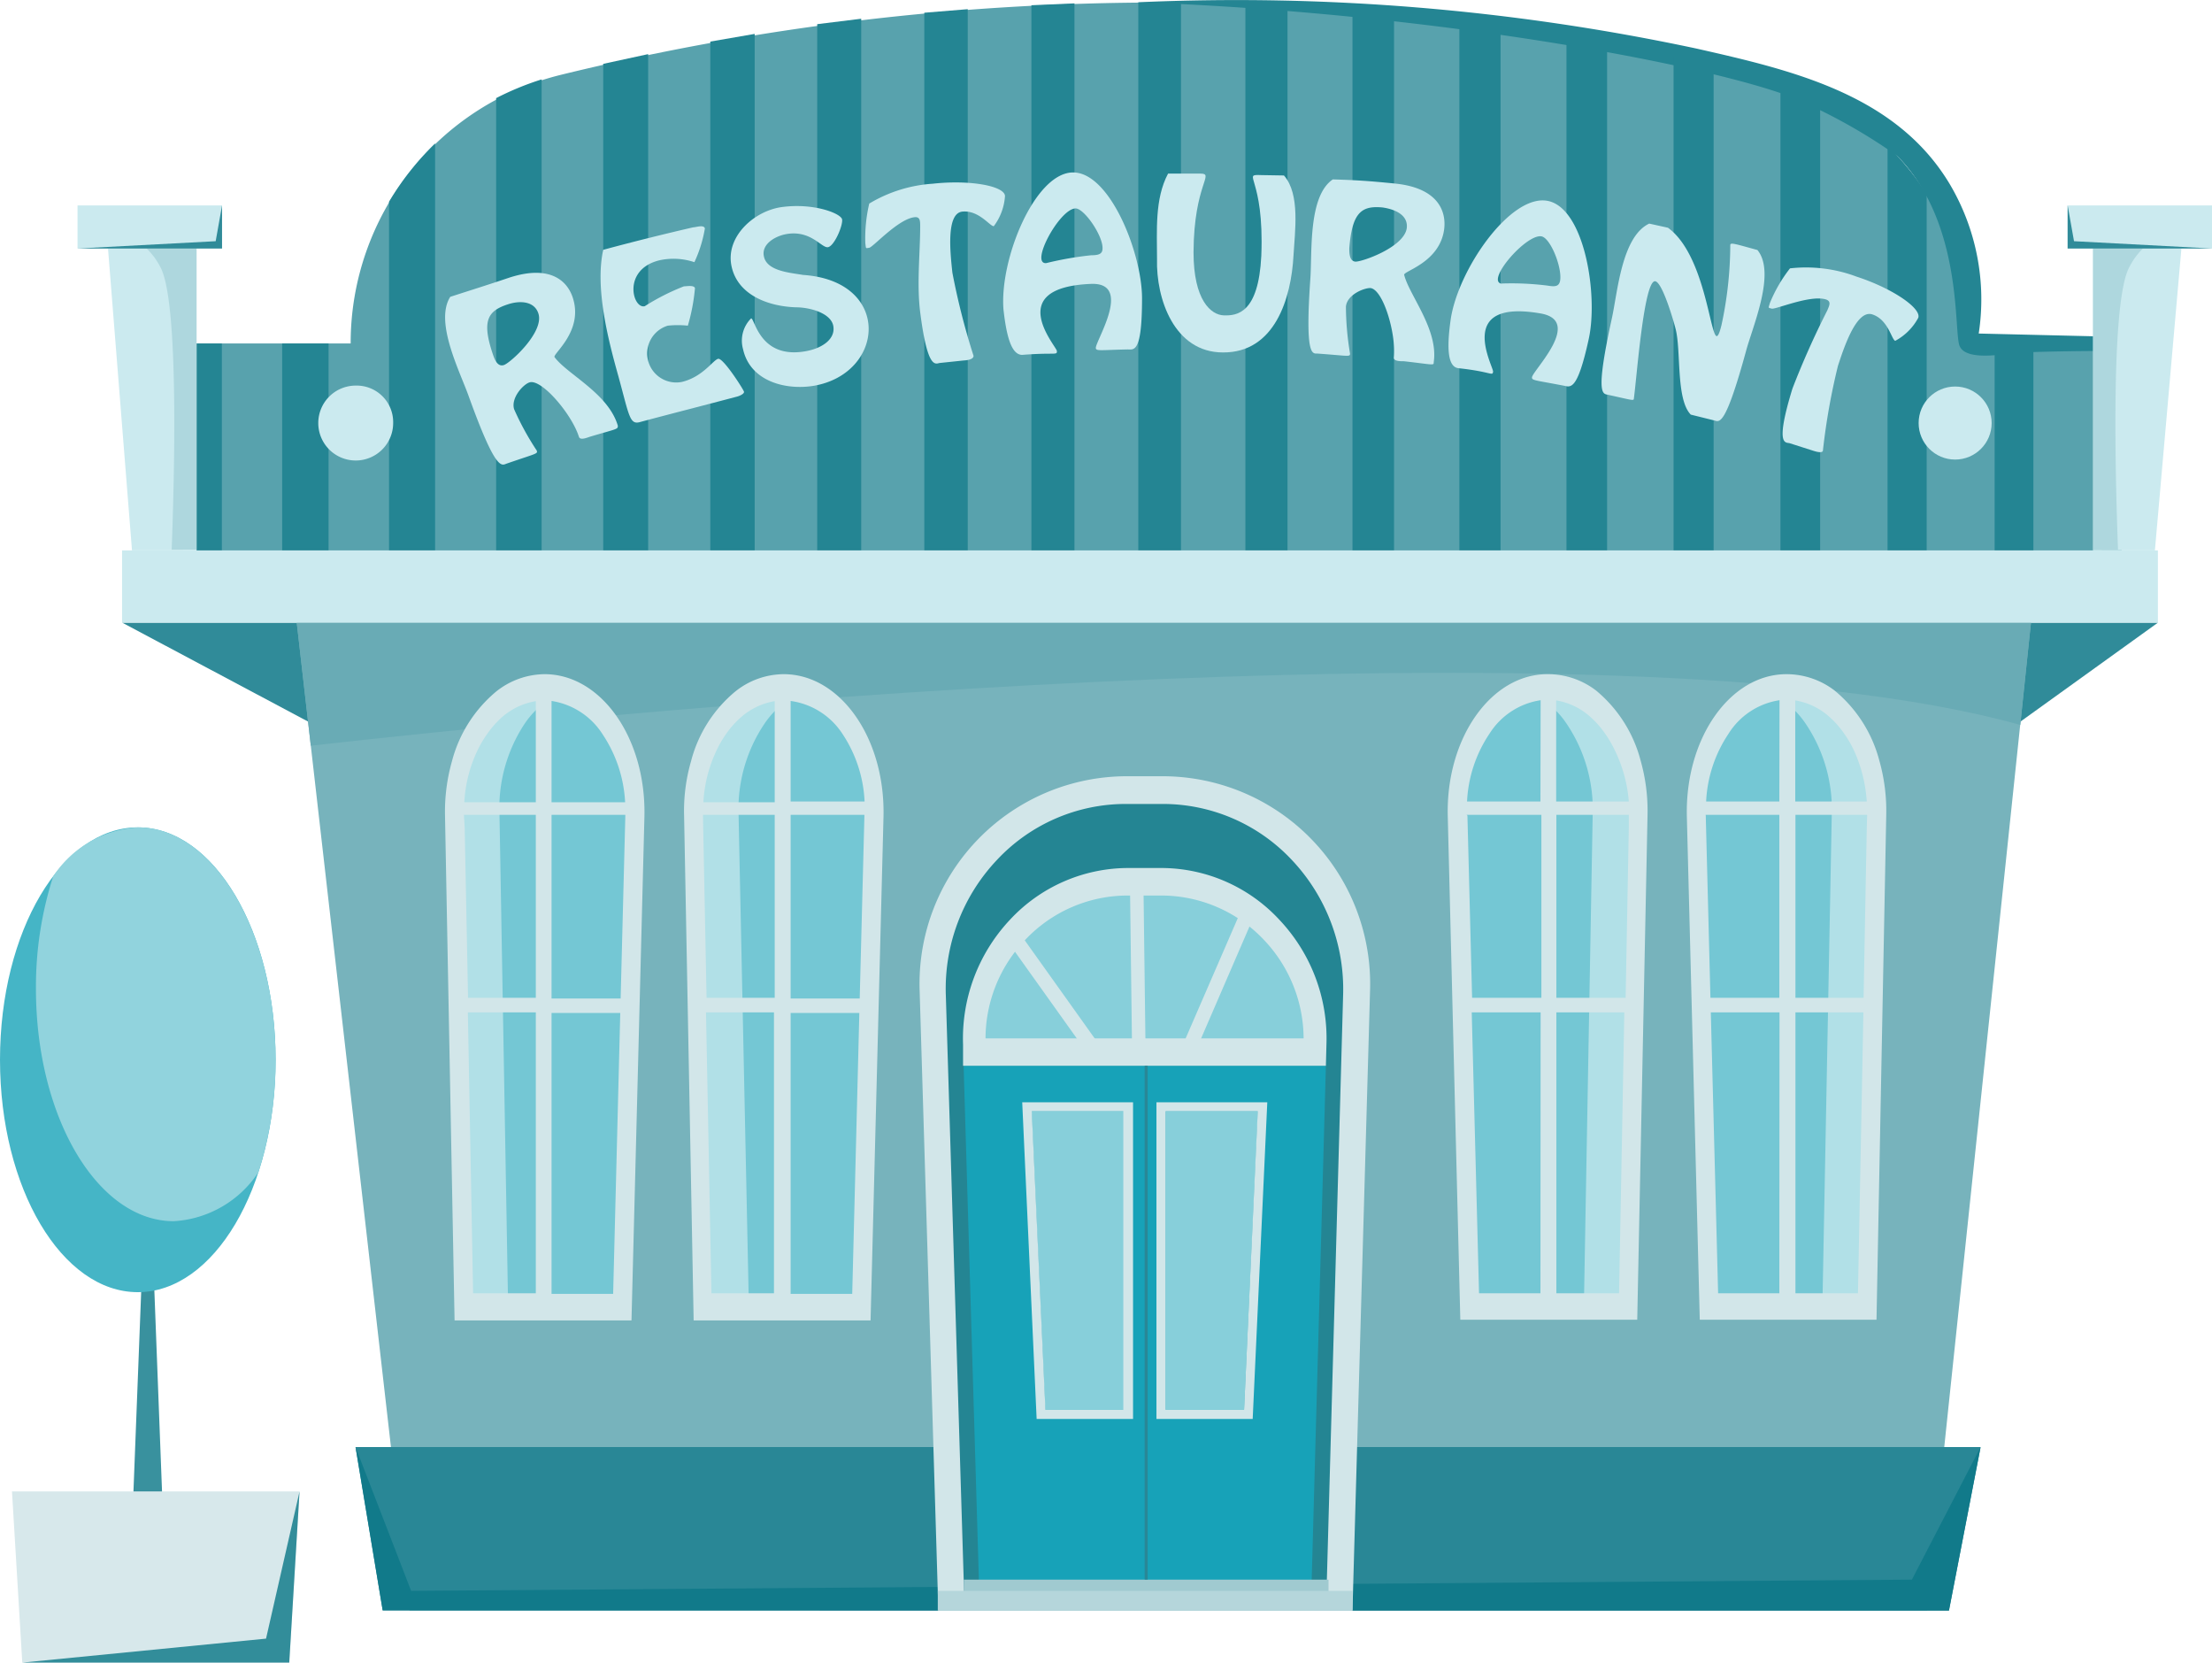 <svg xmlns="http://www.w3.org/2000/svg" viewBox="0 0 118.15 88.78"><defs><style>.cls-1{isolation:isolate;}.cls-2{fill:#308b99;}.cls-3{fill:#77b3bc;}.cls-17,.cls-4{fill:#69abb5;mix-blend-mode:multiply;}.cls-5{fill:#298796;}.cls-6{fill:#117a8a;}.cls-7{fill:#d2e6e9;}.cls-8{fill:#248593;}.cls-9{fill:#17a2b8;}.cls-10{fill:#87cfda;}.cls-11{fill:#a0cad0;}.cls-12{fill:#b5d6db;}.cls-13{fill:#74c7d4;}.cls-14{fill:#b1e0e7;}.cls-15{fill:#58a2ad;}.cls-16{fill:#cbeaef;}.cls-17{opacity:0.29;}.cls-18{fill:#39919e;}.cls-19{fill:#45b5c6;}.cls-20{fill:#91d3dd;}.cls-21{fill:#d7e8eb;}.cls-22{fill:#328d9a;}</style></defs><g class="cls-1"><g id="Layer_2" data-name="Layer 2"><g id="Layer_1-2" data-name="Layer 1"><polygon class="cls-2" points="16.51 38.56 6.53 33.25 115.26 33.25 107.88 38.56 16.51 38.56"/><polygon class="cls-3" points="102.93 86 21.88 86 15.85 33.25 108.48 33.25 102.93 86"/><path class="cls-4" d="M16.6,39.82c12.45-1.41,69.07-7.31,91.31-1.11l.57-5.46H15.85Z"/><polygon class="cls-5" points="18.99 77.27 20.44 85.99 104.1 86 105.79 77.27 18.99 77.27"/><polygon class="cls-6" points="18.99 77.27 20.44 85.99 104.1 86 105.79 77.27 102.12 84.35 21.96 84.95 18.99 77.27"/><path class="cls-7" d="M72.24,86H50.12l-1-33.12A11.08,11.08,0,0,1,60.19,41.45H62.1A11.09,11.09,0,0,1,73.18,52.86Z"/><path class="cls-8" d="M51.52,85.86l-1-32.71a10,10,0,0,1,2.72-7.22,9.42,9.42,0,0,1,6.92-3H62.1a9.44,9.44,0,0,1,6.91,3,10.05,10.05,0,0,1,2.73,7.21l-.91,32.73Z"/><polygon class="cls-9" points="51.47 56.91 52.33 85.87 70.02 85.87 70.82 56.91 51.47 56.91"/><path class="cls-7" d="M70.85,55.76a9.22,9.22,0,0,0-2.5-6.63A8.61,8.61,0,0,0,62,46.35H60.27a8.63,8.63,0,0,0-6.34,2.78,9.25,9.25,0,0,0-2.49,6.65l0,1.13H70.82Z"/><path class="cls-10" d="M52.64,55.45a7.64,7.64,0,0,1,2.08-5.22,7.52,7.52,0,0,1,5.55-2.41H62a7.54,7.54,0,0,1,5.54,2.4,7.67,7.67,0,0,1,2.09,5.23Z"/><rect class="cls-11" x="51.48" y="84.35" width="19.48" height="1.51"/><rect class="cls-12" x="50.09" y="84.95" width="22.15" height="1.05"/><polygon class="cls-7" points="58.1 56.27 53.72 50.13 54.27 49.56 58.65 55.7 58.1 56.27"/><polygon class="cls-7" points="60.47 56.29 60.35 46.84 61.07 46.82 61.19 56.27 60.47 56.29"/><polygon class="cls-7" points="63.77 56.34 63.12 55.93 66.46 48.23 67.1 48.64 63.77 56.34"/><polygon class="cls-10" points="55.83 75.28 55.1 59.34 60.03 59.34 60.03 75.28 55.83 75.28"/><path class="cls-7" d="M54.6,58.86l.77,16.91h5.15V58.86ZM60,75.28H55.84l-.73-15.94H60Z"/><polygon class="cls-10" points="66.45 75.28 67.19 59.34 62.26 59.34 62.26 75.28 66.45 75.28"/><path class="cls-7" d="M61.77,58.86V75.77h5.14l.78-16.91Zm.49.48h4.92l-.73,15.94H62.26Z"/><rect class="cls-5" x="61.14" y="56.91" width="0.16" height="27.44"/><path class="cls-13" d="M24.78,69.76l-.51-26.25a8.24,8.24,0,0,1,1.37-4.83,4.27,4.27,0,0,1,3.45-2,4.25,4.25,0,0,1,3.47,2,8.14,8.14,0,0,1,1.35,4.87l-.67,26.19Z"/><path class="cls-14" d="M26.68,43.51A8.16,8.16,0,0,1,28,38.68a4.71,4.71,0,0,1,2.26-1.81,3.54,3.54,0,0,0-1.21-.21,4.27,4.27,0,0,0-3.45,2,8.24,8.24,0,0,0-1.37,4.83l.51,26.25h2.4Z"/><path class="cls-7" d="M29.09,36a4.2,4.2,0,0,0-2.58.92,7.21,7.21,0,0,0-2.37,3.73,9.87,9.87,0,0,0-.37,2.92l.51,26.94h9.45l.69-26.87C34.53,39.42,32.11,36,29.09,36Zm4.31,7.59-.25,9.73H29.46V43.51H33.4Zm-8.6-.75a7.36,7.36,0,0,1,.68-2.72,5.85,5.85,0,0,1,.53-.91,5.33,5.33,0,0,1,.71-.83,3.64,3.64,0,0,1,1.9-.94v5.4Zm4.66-5.41a3.94,3.94,0,0,1,2.74,1.8,7.18,7.18,0,0,1,1.19,3.61H29.46Zm0,16.66h3.67l-.38,15H29.46ZM24.78,43.51h3.84v9.77H25l-.18-9.09Zm.49,25.55-.28-15h3.63v15Z"/><path class="cls-13" d="M37.55,69.76,37,43.51a8.17,8.17,0,0,1,1.37-4.83,4,4,0,0,1,6.92,0,8.14,8.14,0,0,1,1.35,4.87L46,69.76Z"/><path class="cls-14" d="M39.45,43.51a8.16,8.16,0,0,1,1.36-4.83,4.74,4.74,0,0,1,2.25-1.81,3.48,3.48,0,0,0-1.2-.21,4.26,4.26,0,0,0-3.45,2A8.17,8.17,0,0,0,37,43.51l.51,26.25H40Z"/><path class="cls-7" d="M41.86,36a4.17,4.17,0,0,0-2.58.92,7.15,7.15,0,0,0-2.37,3.73,9.55,9.55,0,0,0-.37,2.92l.51,26.94H46.5l.69-26.87C47.3,39.42,44.88,36,41.86,36Zm4.31,7.59-.25,9.73H42.23V43.51h3.94Zm-8.6-.75a7.36,7.36,0,0,1,.68-2.72,5.8,5.8,0,0,1,.52-.91,4.88,4.88,0,0,1,.72-.83,3.64,3.64,0,0,1,1.89-.94v5.4Zm4.66-5.41A3.94,3.94,0,0,1,45,39.19a7.08,7.08,0,0,1,1.18,3.61H42.23Zm0,16.66H45.9l-.38,15H42.23ZM37.55,43.51h3.83v9.77H37.74l-.18-9.09ZM38,69.06l-.29-15h3.63v15Z"/><path class="cls-13" d="M99.74,69.76l.5-26.25a8.16,8.16,0,0,0-1.36-4.83,4,4,0,0,0-6.93,0,8.28,8.28,0,0,0-1.35,4.87l.68,26.19Z"/><path class="cls-14" d="M97.84,43.51a8.17,8.17,0,0,0-1.37-4.83,4.69,4.69,0,0,0-2.25-1.81,3.53,3.53,0,0,1,1.2-.21,4.29,4.29,0,0,1,3.46,2,8.16,8.16,0,0,1,1.36,4.83l-.5,26.25h-2.4Z"/><path class="cls-7" d="M90.1,43.6l.69,26.87h9.44l.52-26.94a9.87,9.87,0,0,0-.37-2.92A7.21,7.21,0,0,0,98,36.88,4.22,4.22,0,0,0,95.42,36C92.41,36,90,39.42,90.1,43.6Zm1-.09h3.94v9.77H91.36l-.25-9.73Zm4.79-.71V37.4a3.61,3.61,0,0,1,1.89.94,4.88,4.88,0,0,1,.72.83,5.85,5.85,0,0,1,.53.91,7.78,7.78,0,0,1,.68,2.72Zm-.85,0H91.13a7.08,7.08,0,0,1,1.19-3.61,3.9,3.9,0,0,1,2.73-1.8Zm0,26.26H91.77l-.39-15h3.67Zm4.67-24.87-.17,9.09H95.9V43.51h3.83ZM95.9,69.06v-15h3.63l-.29,15Z"/><path class="cls-13" d="M87,69.76l.5-26.25a8.16,8.16,0,0,0-1.36-4.83,4,4,0,0,0-6.93,0,8.21,8.21,0,0,0-1.34,4.87l.67,26.19Z"/><path class="cls-14" d="M85.07,43.51a8.17,8.17,0,0,0-1.37-4.83,4.65,4.65,0,0,0-2.25-1.81,3.53,3.53,0,0,1,1.2-.21,4.28,4.28,0,0,1,3.46,2,8.16,8.16,0,0,1,1.36,4.83L87,69.76h-2.4Z"/><path class="cls-7" d="M77.33,43.6,78,70.47h9.45L88,43.53a9.87,9.87,0,0,0-.37-2.92,7.21,7.21,0,0,0-2.37-3.73A4.22,4.22,0,0,0,82.65,36C79.64,36,77.22,39.42,77.33,43.6Zm1-.09h4v9.77h-3.7l-.25-9.73Zm4.79-.71V37.4a3.61,3.61,0,0,1,1.89.94,4.88,4.88,0,0,1,.72.83,5.85,5.85,0,0,1,.53.91A7.56,7.56,0,0,1,87,42.8Zm-.84,0H78.36a7.08,7.08,0,0,1,1.19-3.61,3.92,3.92,0,0,1,2.74-1.8Zm0,26.26H79l-.39-15h3.68ZM87,44.19l-.17,9.09H83.13V43.51H87ZM83.13,69.06v-15h3.63l-.28,15Z"/><path class="cls-15" d="M105.25,18.34h0A14.76,14.76,0,0,0,94,4,134.65,134.65,0,0,0,29.94,4,14.75,14.75,0,0,0,18.73,18.28v.06H10.5V30.81H113.28V18.34Z"/><path class="cls-8" d="M105.69,17.81a12.08,12.08,0,0,0-1.56-8c-2.88-4.79-8.45-6.07-13.53-7.22A117.86,117.86,0,0,0,60.8.12C78,.74,93.53,3.92,96.58,5.58a29.6,29.6,0,0,1,4.75,2.74c3.59,3.62,3,9.52,3.35,10.18.41.85,2.61.34,3.32.32,1.63-.06,3.26-.08,4.9-.08q.18,5.93.37,11.85.3-6.3.36-12.59Z"/><rect class="cls-8" x="10.5" y="18.34" width="1.35" height="12.48"/><rect class="cls-8" x="15.07" y="18.34" width="2.48" height="12.48"/><path class="cls-8" d="M23.24,30.81V7.66a15.12,15.12,0,0,0-2.46,3.11v20Z"/><path class="cls-8" d="M28.93,30.81V4.24a15.45,15.45,0,0,0-2.43,1V30.81Z"/><path class="cls-8" d="M34.62,30.81V2.89l-2.4.52v27.4Z"/><path class="cls-8" d="M40.31,30.81v-29l-2.37.41V30.81Z"/><path class="cls-8" d="M46,30.81V1l-2.35.29V30.81Z"/><path class="cls-8" d="M51.69,30.81V.49L49.37.68V30.81Z"/><path class="cls-8" d="M57.39,30.81V.18l-2.3.1V30.81Z"/><path class="cls-8" d="M63.08,30.81V.12H60.8V30.81Z"/><path class="cls-8" d="M68.77,30.81V.3c-.75,0-1.5-.08-2.25-.1V30.81Z"/><path class="cls-8" d="M74.46,30.81V.71L72.24.52V30.81Z"/><path class="cls-8" d="M80.15,30.81V1.37c-.73-.1-1.46-.2-2.2-.28V30.81Z"/><path class="cls-8" d="M85.84,30.81V2.27c-.72-.13-1.44-.26-2.17-.37V30.81Z"/><path class="cls-8" d="M91.53,30.81V3.42L89.39,3V30.81Z"/><path class="cls-8" d="M97.22,30.81V5.2a13.7,13.7,0,0,0-2.12-.88V30.81Z"/><path class="cls-8" d="M102.91,30.81V10.37a14.33,14.33,0,0,0-2.09-2.57v23Z"/><rect class="cls-8" x="106.54" y="18.34" width="2.07" height="12.48"/><rect class="cls-8" x="112.26" y="18.34" width="1.02" height="12.48"/><rect class="cls-16" x="6.52" y="29.39" width="108.74" height="3.86"/><polygon class="cls-16" points="10.5 29.39 7.05 29.39 5.63 11.52 10.5 11.52 10.5 29.39"/><path class="cls-17" d="M5.68,12.19a3.91,3.91,0,0,1,2.93,2.16c.94,2,.71,11,.56,15H10.5V11.52H5.63Z"/><rect class="cls-16" x="4.14" y="10.97" width="7.72" height="2.3"/><polygon class="cls-2" points="4.14 13.27 11.86 13.27 11.86 10.97 11.52 12.88 4.14 13.27"/><polygon class="cls-16" points="111.79 29.39 115.1 29.39 116.67 11.52 111.79 11.52 111.79 29.39"/><path class="cls-17" d="M116.61,12.19a3.88,3.88,0,0,0-2.92,2.16c-.94,2-.71,11-.56,15h-1.34V11.52h4.88Z"/><rect class="cls-16" x="110.44" y="10.97" width="7.72" height="2.3" transform="translate(228.59 24.24) rotate(180)"/><polygon class="cls-2" points="118.16 13.27 110.44 13.27 110.44 10.97 110.78 12.88 118.16 13.27"/><path class="cls-16" d="M27.22,14.82c2.24-.72,3.14.24,3.4,1.16.51,1.74-1.11,2.92-1,3.09C30.31,20,32.49,21,33,22.73c0,.2,0,.15-1.49.59-.2.07-.53.2-.59,0-.38-1.21-2-3.11-2.64-2.9-.34.11-1,.83-.82,1.43a14.76,14.76,0,0,0,1.21,2.21c.06.18,0,.14-1.62.7-.27.1-.57.4-2-3.56-.47-1.34-1.86-4-1-5.35C25.32,15.44,26,15.23,27.22,14.82Zm1.54,1.93c-.21-.68-1-.71-1.63-.5-1.08.35-1.42.87-.79,2.71.08.22.23.65.58.53S29.07,17.74,28.76,16.75Z"/><path class="cls-16" d="M34.21,22.53c-.58.18-.59-.29-1.18-2.44-.54-1.92-1.26-4.71-.81-6.75,1.59-.43,3.2-.83,4.8-1.2.15,0,.58-.16.63.06A7,7,0,0,1,37.09,14a3.5,3.5,0,0,0-1.87-.1c-2,.49-1.43,2.62-.78,2.45a12,12,0,0,1,2.09-1.06c.14,0,.55-.08.59.1a10.25,10.25,0,0,1-.38,2,5.13,5.13,0,0,0-1.07,0,1.55,1.55,0,0,0,.77,3c1.12-.28,1.65-1.17,1.92-1.23s1.36,1.65,1.38,1.76-.25.23-.38.26C37.63,21.64,35.93,22.07,34.21,22.53Z"/><path class="cls-16" d="M42,12.5c-.61.11-1.33.54-1.2,1.18.15.8,1.4.88,2.09,1,4.76.32,4.4,5.26.58,5.92-1.51.25-3.4-.24-3.78-1.95A1.68,1.68,0,0,1,40.12,17c.2,0,.46,2.21,2.94,1.75.87-.16,1.57-.65,1.45-1.34s-1.25-1-2-1c-1.47-.05-3.12-.65-3.44-2.21s1.2-2.93,2.67-3.14c1.72-.24,3.19.34,3.24.66s-.42,1.43-.76,1.48S43.31,12.27,42,12.5Z"/><path class="cls-16" d="M50.22,19.38c-.21,0-.66.53-1.07-2.71-.19-1.52,0-3.18,0-4.57,0-.3,0-.54-.31-.5-.87.1-2.21,1.6-2.41,1.63s-.17.07-.21-.24a8,8,0,0,1,.21-2.12,7.54,7.54,0,0,1,3.39-1.06c2-.22,3.82.12,3.86.65a3,3,0,0,1-.6,1.62c-.21,0-.8-.87-1.68-.78s-.64,2.24-.53,3.26A37.64,37.64,0,0,0,52,19c0,.21-.39.24-.54.25Z"/><path class="cls-16" d="M58.53,18.58c0-.4,2-3.52-.27-3.42-4.68.2-1.83,3.33-1.81,3.58s-.09.07-1.85.21c-.58,0-.84-1-1-2.41-.22-2.67,1.64-7.23,3.65-7.33s3.75,4.31,3.75,6.72c0,3-.45,2.72-.79,2.73C58.77,18.69,58.54,18.76,58.53,18.58Zm-2.65-4.53a17.81,17.81,0,0,1,2.41-.42c.42,0,.61-.08.6-.39,0-.7-1-2.13-1.45-2.11C56.58,11.17,55,14.11,55.88,14.05Z"/><path class="cls-16" d="M68.58,9.37c.88,1,.58,3,.51,4.27-.12,2.29-1,5.2-3.77,5.18-2.59,0-3.58-2.85-3.52-5,0-1.49-.13-3.2.59-4.55h1.73c.78,0-.35.54-.37,4.2,0,2.56.93,3.35,1.62,3.37s1.85-.09,2-3.18c.17-4.27-1.09-4.35,0-4.31Z"/><path class="cls-16" d="M74.5,9.8c2.31.23,2.75,1.47,2.64,2.42C76.92,14,75,14.46,75,14.67c.26,1.08,1.84,2.92,1.58,4.67,0,.19,0,.13-1.59-.05-.2,0-.56,0-.54-.2.13-1.27-.57-3.65-1.26-3.71-.35,0-1.25.36-1.3,1a15.54,15.54,0,0,0,.22,2.5c0,.19-.07.12-1.74,0-.28,0-.67.14-.38-4,.1-1.42-.12-4.41,1.2-5.3C72.53,9.62,73.19,9.67,74.5,9.8Zm.64,2.38c.08-.7-.62-1-1.28-1.1-1.12-.11-1.64.24-1.79,2.18,0,.23,0,.68.32.71S75,13.21,75.14,12.18Z"/><path class="cls-16" d="M81.83,20.14c.07-.39,2.72-3,.47-3.4-4.63-.81-2.51,2.86-2.55,3.11s-.08,0-1.86-.19c-.58-.08-.61-1.12-.41-2.56.37-2.66,3.16-6.71,5.15-6.38s2.75,5,2.23,7.38c-.63,2.89-1,2.55-1.36,2.49C82,20.3,81.8,20.32,81.83,20.14Zm-1.63-5a15.31,15.31,0,0,1,2.45.11c.42.07.62.05.68-.26.12-.69-.51-2.29-1-2.37C81.51,12.49,79.35,15,80.2,15.15Z"/><path class="cls-16" d="M90.31,22.14c-.81-.83-.5-3.46-.82-4.61-.08-.33-.68-2.42-1.07-2.51-.61-.14-1,5.19-1.15,6.26,0,.14-.1.08-1.39-.2-.28-.06-.68,0,.21-4.06.31-1.39.52-4.38,2-5.08l1,.22c1.95,1.42,2.24,5.7,2.6,5.79.12,0,.22-.44.26-.59a20.42,20.42,0,0,0,.47-4.27c0-.16.24-.07,1.45.26,1,1.22-.25,4.06-.61,5.4-1.11,4.06-1.42,3.78-1.7,3.7Z"/><path class="cls-16" d="M95.6,23.67c-.21-.07-.82.21.14-2.92a44.7,44.7,0,0,1,1.86-4.17c.12-.28.22-.49-.07-.59-.85-.26-2.7.55-2.9.49s-.18,0-.09-.31a7.75,7.75,0,0,1,1.07-1.84,7.67,7.67,0,0,1,3.55.44c1.94.63,3.48,1.7,3.3,2.2a3,3,0,0,1-1.23,1.23c-.2-.07-.37-1.13-1.22-1.41s-1.52,1.77-1.84,2.75a34.79,34.79,0,0,0-.8,4.5c0,.21-.46.05-.61,0Z"/><path class="cls-16" d="M21,22.59a2,2,0,1,1-2-2A1.95,1.95,0,0,1,21,22.59Z"/><circle class="cls-16" cx="104.43" cy="22.59" r="1.95"/><polygon class="cls-18" points="8.11 65.39 7.68 65.39 6.93 84.76 8.85 84.76 8.11 65.39"/><path class="cls-19" d="M14.72,56.59c0,6.86-3.3,12.41-7.36,12.41S0,63.45,0,56.59,3.29,44.18,7.36,44.18,14.72,49.74,14.72,56.59Z"/><path class="cls-20" d="M7.36,44.18A5.81,5.81,0,0,0,2.84,46.8a19.24,19.24,0,0,0-.92,6c0,6.85,3.29,12.41,7.36,12.41A5.82,5.82,0,0,0,13.8,62.6a19.53,19.53,0,0,0,.92-6C14.72,49.74,11.42,44.18,7.36,44.18Z"/><polygon class="cls-21" points="0.64 79.64 1.19 88.78 15.45 88.78 16 79.64 0.64 79.64"/><polygon class="cls-22" points="14.21 87.5 1.19 88.78 15.45 88.78 16 79.64 14.21 87.5"/></g></g></g></svg>